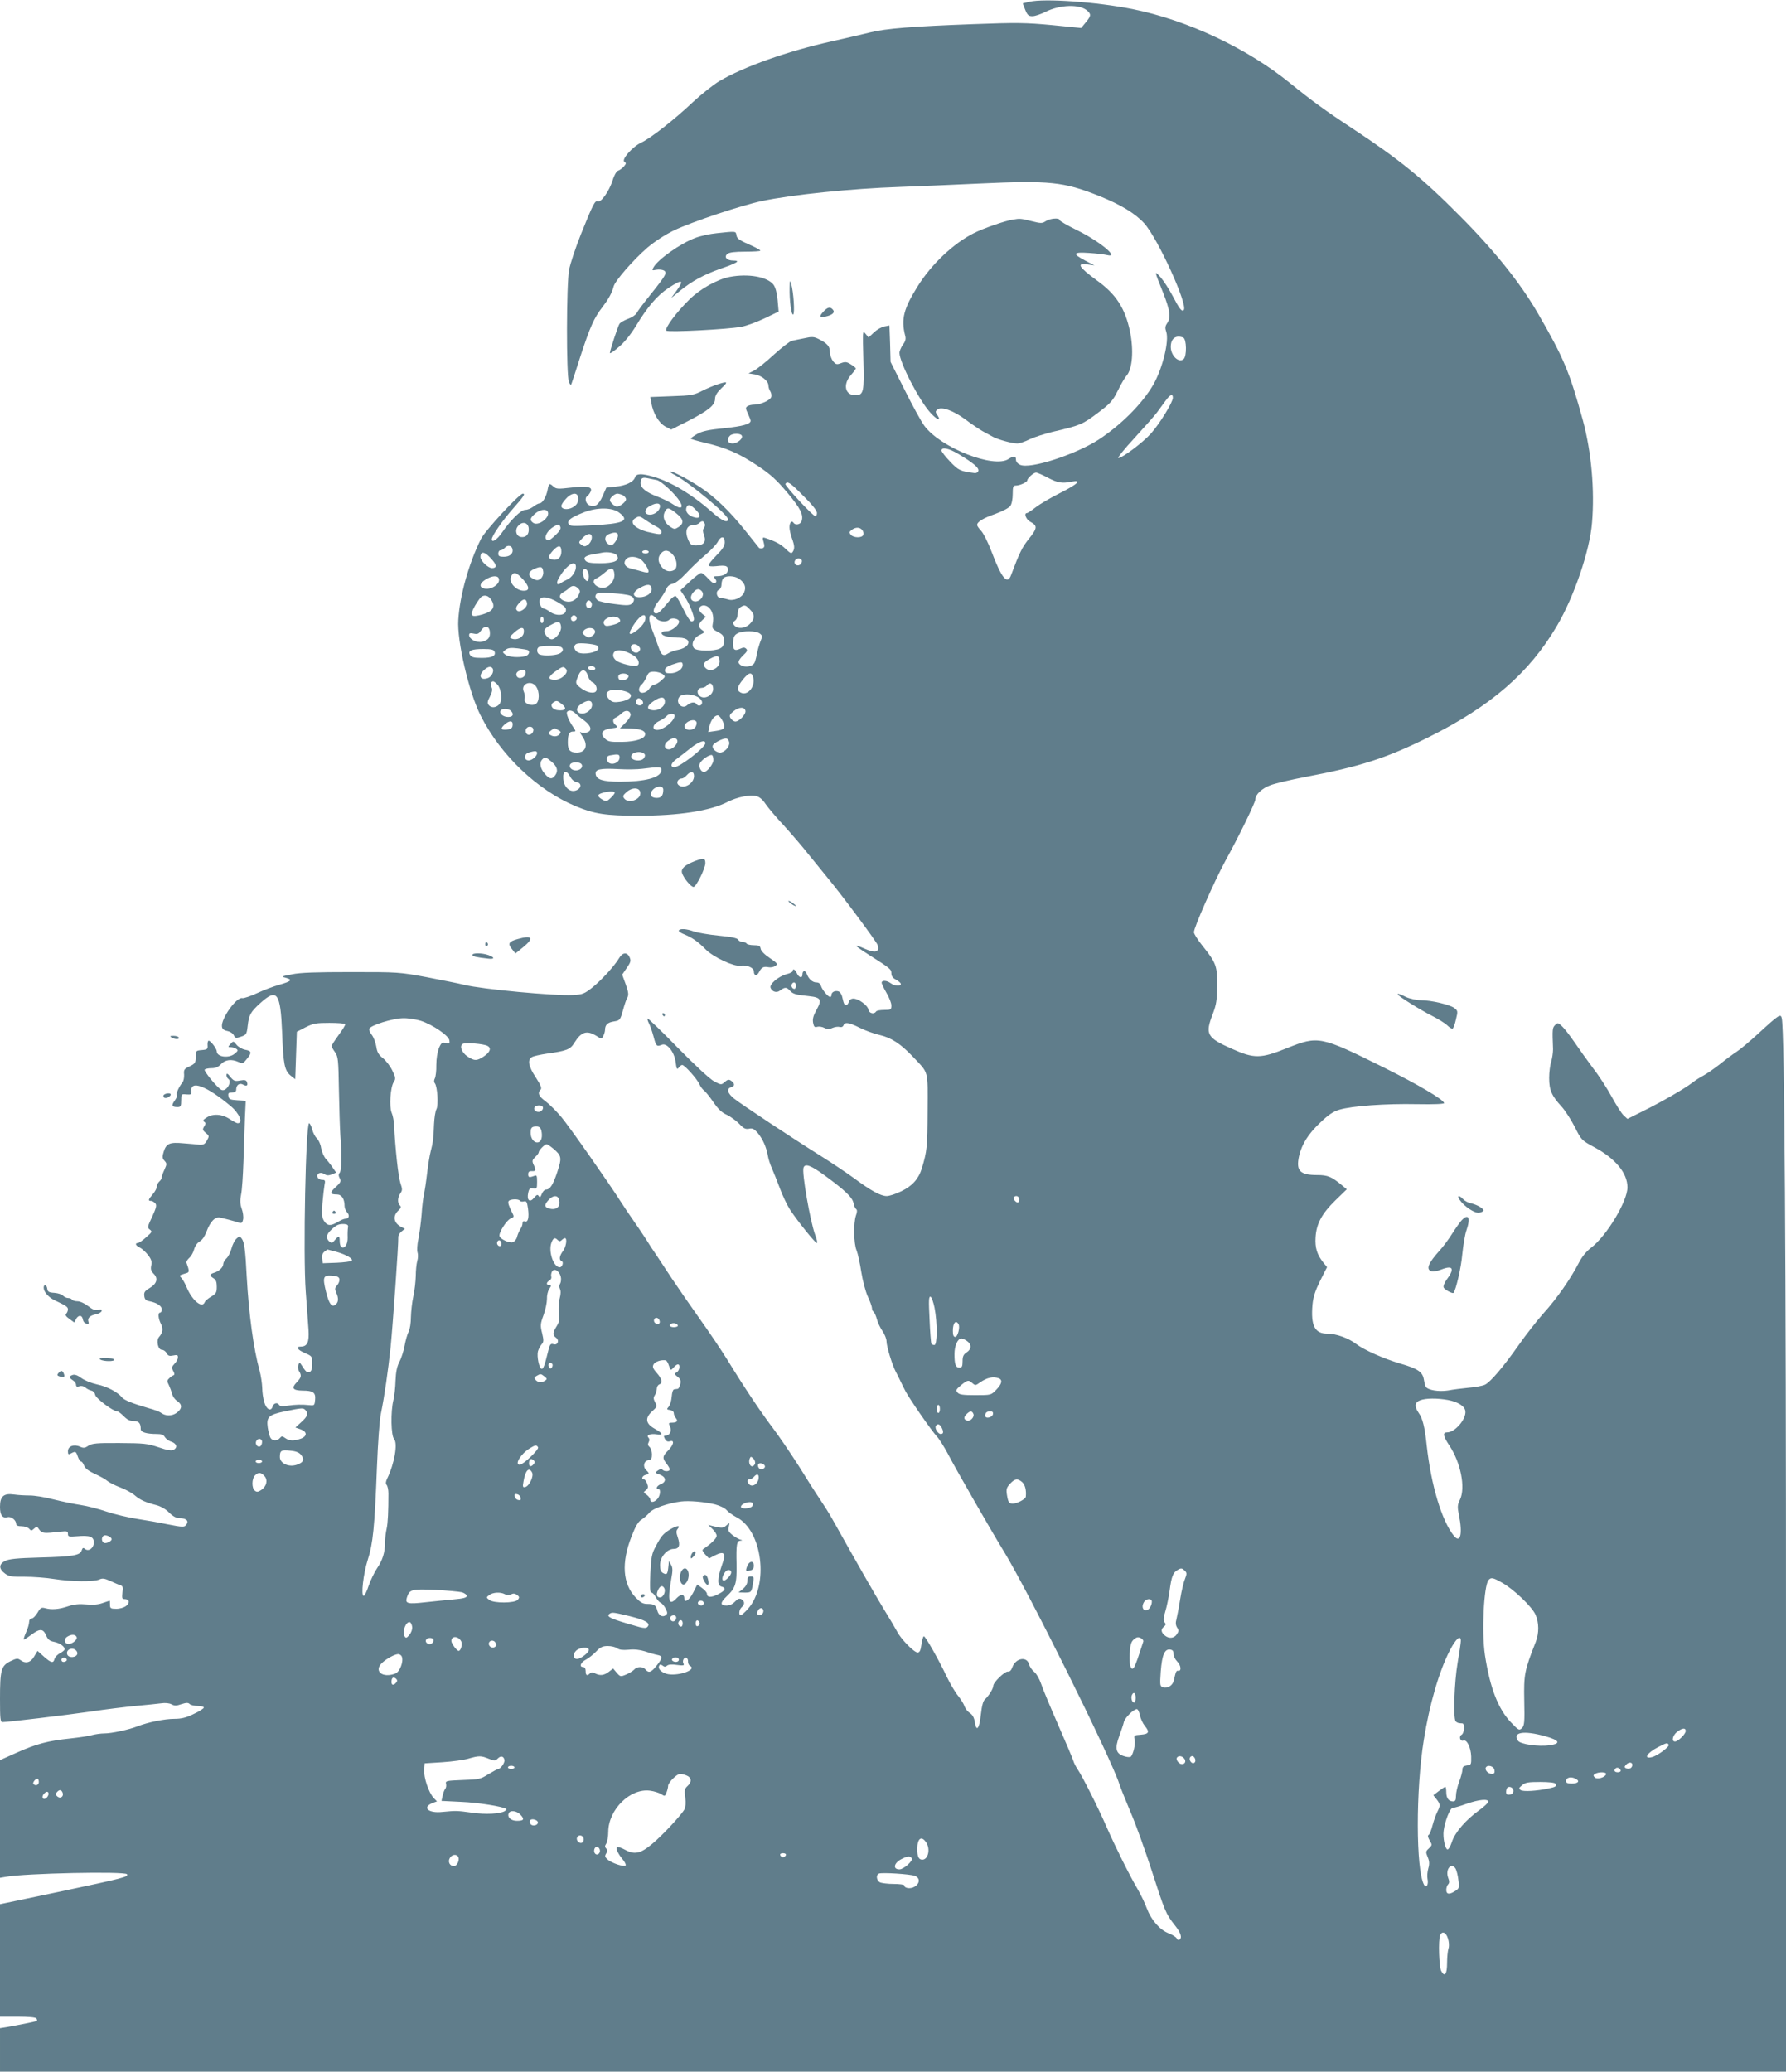 <?xml version="1.0" standalone="no"?>
<!DOCTYPE svg PUBLIC "-//W3C//DTD SVG 20010904//EN"
 "http://www.w3.org/TR/2001/REC-SVG-20010904/DTD/svg10.dtd">
<svg version="1.0" xmlns="http://www.w3.org/2000/svg"
 width="1104pt" height="1280pt" viewBox="0 0 1104 1280"
 preserveAspectRatio="xMidYMid meet">
<g transform="translate(0,1280) scale(0.1,-0.1)"
fill="#607d8b" stroke="none">
<path d="M6363 12789 l-41 -10 15 -39 c14 -34 21 -40 45 -40 16 0 51 12 79 26
92 46 214 50 261 7 24 -22 22 -32 -11 -72 l-28 -34 -181 18 c-160 15 -217 16
-484 6 -379 -14 -542 -27 -638 -51 -41 -10 -148 -35 -237 -55 -272 -60 -545
-157 -696 -246 -37 -22 -110 -80 -163 -129 -115 -109 -263 -225 -322 -252 -54
-26 -123 -105 -102 -118 12 -7 11 -12 -4 -29 -10 -11 -26 -23 -36 -26 -9 -3
-24 -28 -33 -59 -21 -66 -71 -138 -91 -130 -18 7 -29 -14 -105 -203 -33 -83
-66 -182 -73 -219 -17 -90 -18 -657 -1 -694 8 -19 12 -21 16 -10 3 8 29 87 57
175 58 176 81 229 134 298 39 51 60 90 69 127 9 35 121 164 209 240 45 38 108
79 163 106 111 53 416 155 545 182 184 39 552 77 850 87 96 3 320 13 496 21
432 20 519 11 739 -77 134 -54 223 -108 279 -170 84 -94 272 -507 243 -535
-11 -12 -27 8 -67 85 -23 44 -57 96 -76 118 -40 43 -40 44 15 -94 44 -111 50
-156 25 -191 -12 -18 -13 -29 -5 -52 19 -56 -22 -224 -79 -325 -67 -117 -199
-250 -340 -342 -145 -93 -423 -183 -484 -155 -16 7 -26 20 -26 32 0 24 -13 25
-46 4 -91 -60 -420 70 -520 205 -19 25 -73 124 -121 220 l-88 175 -3 112 -4
113 -31 -6 c-18 -3 -47 -20 -65 -37 l-33 -31 -19 23 c-18 22 -18 19 -13 -160
6 -201 1 -220 -50 -220 -64 0 -78 67 -27 125 17 19 30 37 30 41 0 3 -14 15
-31 25 -25 16 -35 17 -61 7 -26 -10 -32 -8 -49 13 -10 13 -19 38 -19 56 0 35
-16 53 -69 80 -30 15 -42 16 -90 5 -31 -6 -65 -13 -77 -16 -11 -2 -60 -40
-109 -84 -48 -45 -104 -89 -123 -99 l-35 -18 38 -6 c43 -7 85 -41 85 -69 0
-10 5 -27 12 -37 6 -10 8 -26 5 -35 -8 -20 -66 -46 -104 -46 -15 0 -35 -4 -43
-10 -12 -8 -12 -14 3 -45 9 -20 17 -40 17 -45 0 -20 -49 -34 -167 -46 -92 -9
-133 -18 -163 -35 -22 -13 -40 -25 -40 -29 0 -3 42 -15 93 -27 132 -32 208
-66 322 -142 80 -53 116 -87 182 -165 81 -97 101 -136 88 -176 -7 -21 -39 -27
-50 -10 -11 17 -25 1 -25 -28 0 -15 7 -45 15 -67 17 -47 18 -65 5 -85 -8 -12
-15 -9 -44 19 -31 30 -64 47 -128 68 -15 4 -16 1 -8 -26 7 -25 6 -33 -6 -38
-9 -3 -19 -2 -23 3 -4 5 -42 52 -83 104 -96 121 -194 215 -283 272 -83 54
-175 101 -182 94 -3 -2 10 -12 29 -21 87 -45 328 -245 328 -273 0 -27 -40 -9
-103 48 -118 104 -245 181 -356 214 -75 22 -108 21 -116 -4 -9 -28 -57 -51
-122 -57 l-55 -6 -23 -52 c-25 -57 -51 -73 -85 -55 -21 11 -27 44 -10 55 5 3
15 15 20 26 17 31 -21 39 -123 26 -76 -9 -89 -8 -105 6 -26 24 -29 22 -37 -19
-8 -43 -32 -84 -50 -84 -7 0 -24 -9 -38 -20 -14 -11 -36 -20 -50 -20 -27 0
-90 -62 -145 -142 -29 -42 -62 -64 -62 -40 0 21 66 116 129 187 68 77 80 95
63 95 -22 0 -234 -229 -259 -280 -75 -150 -131 -350 -140 -500 -9 -129 66
-449 137 -589 123 -246 351 -463 588 -562 116 -48 186 -59 387 -59 254 0 444
30 552 85 58 30 140 47 179 36 18 -4 40 -23 56 -48 15 -22 66 -83 114 -134 47
-52 116 -132 152 -178 37 -46 90 -111 118 -145 85 -102 302 -393 309 -415 14
-45 -15 -52 -84 -21 -24 11 -46 19 -48 16 -2 -2 36 -29 84 -59 129 -82 133
-86 133 -112 0 -16 9 -28 27 -37 14 -7 28 -19 31 -25 5 -18 -38 -16 -62 2 -24
18 -56 20 -56 3 0 -7 14 -35 30 -63 16 -27 30 -62 30 -77 0 -26 -3 -28 -44
-28 -25 0 -48 -4 -51 -10 -12 -19 -43 -11 -47 12 -4 26 -61 68 -93 68 -14 0
-25 -8 -28 -20 -3 -11 -10 -20 -16 -20 -12 0 -15 7 -25 51 -3 15 -13 29 -21
33 -21 8 -45 -3 -45 -20 0 -8 -4 -14 -8 -14 -13 0 -49 43 -57 68 -4 14 -14 22
-29 22 -24 0 -48 22 -59 53 -9 24 -27 21 -27 -4 0 -26 -22 -20 -35 9 -10 22
-25 30 -25 12 0 -5 -17 -14 -38 -19 -51 -14 -107 -62 -99 -84 9 -24 36 -33 56
-19 32 24 42 24 62 3 21 -23 35 -27 122 -36 72 -8 79 -22 44 -85 -20 -36 -25
-56 -21 -79 5 -26 10 -30 26 -25 11 3 31 0 44 -7 19 -10 29 -10 50 0 14 6 34
9 44 6 11 -3 20 0 24 10 8 22 34 18 100 -15 33 -17 89 -37 124 -45 72 -17 129
-54 203 -132 102 -108 94 -78 93 -338 -1 -221 -3 -245 -36 -355 -20 -64 -59
-108 -126 -140 -34 -17 -75 -30 -91 -30 -37 0 -99 34 -200 109 -45 33 -142 98
-214 143 -174 109 -482 313 -529 350 -42 33 -49 63 -17 71 23 6 22 25 -4 41
-12 8 -21 5 -37 -9 -21 -19 -22 -19 -66 4 -26 14 -117 98 -225 208 -99 102
-183 182 -186 180 -2 -3 1 -16 8 -29 7 -12 20 -50 29 -83 16 -60 19 -63 52
-50 31 12 76 -44 84 -105 6 -45 9 -51 19 -37 7 10 17 17 22 17 15 0 91 -85
106 -118 6 -15 20 -33 29 -40 10 -7 36 -40 58 -72 29 -42 52 -65 83 -78 23
-11 57 -36 76 -55 27 -29 39 -35 61 -31 21 5 32 -1 54 -26 31 -38 52 -85 62
-138 3 -20 14 -55 24 -77 10 -22 32 -78 50 -125 17 -47 46 -107 64 -135 47
-71 155 -205 165 -205 5 0 1 22 -10 50 -30 80 -84 387 -72 416 10 27 45 14
130 -48 127 -93 171 -135 179 -171 3 -18 11 -35 17 -38 6 -5 6 -18 -2 -39 -16
-47 -14 -174 4 -216 8 -20 21 -80 29 -133 9 -55 26 -120 40 -151 14 -30 26
-63 26 -72 0 -9 4 -20 10 -23 5 -3 14 -23 20 -44 5 -21 21 -55 35 -75 14 -20
25 -49 25 -63 0 -32 35 -146 57 -188 9 -16 22 -43 30 -60 8 -16 21 -44 31 -62
26 -49 161 -244 193 -278 15 -16 45 -64 67 -105 50 -97 277 -491 341 -595 147
-236 668 -1284 721 -1450 7 -22 39 -101 70 -175 32 -74 90 -236 130 -360 81
-251 87 -265 141 -334 39 -48 48 -79 29 -91 -6 -3 -13 0 -16 8 -3 8 -25 22
-50 32 -55 21 -107 81 -135 154 -11 31 -37 85 -58 121 -50 85 -137 260 -192
385 -48 111 -151 316 -179 355 -9 14 -21 36 -25 50 -4 14 -47 115 -95 225 -48
110 -96 224 -105 253 -10 29 -28 61 -42 72 -13 10 -28 32 -32 47 -13 51 -83
39 -103 -18 -7 -19 -16 -29 -27 -27 -19 3 -91 -66 -91 -88 0 -17 -28 -63 -52
-84 -11 -10 -19 -40 -25 -94 -9 -87 -27 -110 -37 -47 -4 27 -14 46 -30 56 -14
9 -29 28 -34 43 -5 15 -24 45 -41 66 -18 22 -48 74 -68 115 -47 100 -132 251
-142 251 -5 0 -11 -23 -15 -50 -5 -38 -11 -50 -24 -50 -22 0 -104 84 -127 130
-10 19 -46 80 -80 135 -51 83 -158 270 -321 561 -16 29 -50 83 -75 120 -26 38
-85 131 -132 207 -48 75 -119 180 -159 233 -75 99 -170 240 -283 424 -36 58
-110 168 -165 245 -55 77 -135 193 -178 257 -42 64 -87 132 -99 150 -13 18
-40 59 -60 92 -21 32 -57 86 -81 120 -23 33 -55 80 -70 104 -81 127 -322 470
-371 529 -31 37 -75 81 -98 98 -43 31 -52 52 -31 73 8 8 1 27 -30 75 -46 69
-53 110 -23 126 10 6 52 15 92 21 123 17 145 26 170 68 42 67 76 78 135 42 33
-21 33 -21 43 -1 6 11 11 28 11 38 0 31 16 46 55 52 36 6 39 8 55 66 9 33 21
70 28 81 9 18 7 33 -10 82 l-22 60 28 41 c25 36 27 45 18 66 -15 34 -44 31
-65 -5 -29 -49 -109 -136 -166 -182 -50 -39 -60 -43 -121 -46 -109 -6 -561 36
-670 63 -30 8 -134 28 -230 47 -173 32 -179 32 -470 32 -212 0 -315 -3 -365
-14 -68 -13 -69 -14 -36 -22 42 -12 32 -21 -44 -43 -33 -9 -94 -32 -135 -51
-41 -19 -83 -33 -92 -31 -35 10 -133 -128 -126 -176 2 -15 12 -23 33 -27 16
-3 34 -14 40 -26 9 -19 13 -20 45 -9 33 11 35 15 41 66 8 69 17 86 80 143 102
92 123 62 133 -184 7 -196 15 -235 53 -266 l28 -22 5 146 5 147 54 28 c48 24
66 27 147 27 51 0 95 -3 98 -8 2 -4 -16 -34 -40 -66 -24 -33 -44 -64 -44 -69
0 -5 9 -22 21 -38 19 -28 21 -45 24 -232 2 -111 6 -238 9 -282 3 -44 6 -87 6
-95 0 -8 0 -39 0 -69 0 -29 -4 -59 -10 -67 -8 -9 -8 -19 0 -34 10 -18 7 -25
-24 -54 -39 -35 -38 -46 6 -46 30 0 48 -27 48 -72 0 -12 7 -29 16 -39 17 -19
11 -39 -11 -39 -8 0 -29 -9 -47 -20 -44 -26 -64 -25 -84 5 -14 21 -16 41 -11
109 4 46 10 97 13 114 6 28 4 32 -15 32 -12 0 -24 7 -28 16 -9 23 18 36 42 20
15 -10 26 -10 47 -2 l26 11 -21 30 c-11 17 -30 41 -43 55 -12 14 -25 44 -29
67 -3 22 -15 49 -26 59 -10 9 -24 34 -29 56 -6 21 -15 38 -19 38 -21 0 -38
-811 -21 -1040 7 -91 14 -197 17 -236 5 -76 -7 -104 -48 -104 -33 0 -21 -20
26 -40 44 -19 45 -20 45 -65 0 -33 -5 -47 -16 -52 -16 -6 -23 0 -51 44 -11 17
-11 17 -19 -1 -4 -10 -2 -27 4 -37 18 -28 15 -40 -15 -71 -33 -35 -23 -49 38
-50 65 0 81 -12 77 -56 -3 -35 -5 -37 -33 -34 -51 5 -88 4 -136 -3 -31 -5 -49
-4 -53 4 -11 18 -34 13 -41 -10 -10 -32 -38 -18 -51 26 -7 22 -13 63 -13 90
-1 28 -8 75 -16 105 -38 137 -67 351 -80 585 -8 162 -15 211 -30 231 -13 18
-14 18 -33 1 -11 -10 -25 -37 -31 -61 -6 -23 -20 -51 -31 -61 -11 -10 -20 -26
-20 -35 0 -20 -26 -45 -57 -54 -28 -9 -29 -18 -3 -34 15 -9 20 -23 20 -52 0
-36 -4 -43 -34 -61 -19 -11 -37 -26 -40 -34 -16 -42 -78 9 -113 93 -8 20 -22
45 -30 54 -17 19 -19 17 33 33 15 5 14 16 -3 62 -3 6 5 20 16 30 12 10 26 34
31 54 6 21 20 41 35 49 15 8 31 32 41 59 24 64 53 94 84 88 29 -6 86 -21 116
-31 18 -5 22 -2 27 20 3 15 -1 45 -9 66 -10 29 -11 51 -4 86 6 26 12 119 15
207 3 88 7 208 9 267 l5 107 -52 3 c-45 3 -52 6 -55 26 -3 18 1 22 22 22 18 0
26 5 26 18 0 28 20 43 42 31 23 -13 33 -6 24 16 -4 12 -14 14 -42 9 -32 -6
-39 -3 -60 22 -17 22 -23 25 -24 12 0 -9 5 -20 10 -23 29 -18 -14 -86 -43 -68
-26 15 -107 114 -102 124 4 5 22 9 42 9 25 0 42 7 59 25 26 28 66 33 109 13
24 -11 29 -9 50 18 33 40 31 51 -10 58 -19 4 -43 18 -53 31 -19 24 -20 24 -37
5 -17 -19 -17 -20 1 -20 10 0 26 -5 34 -10 13 -9 12 -13 -9 -30 -36 -31 -111
-21 -111 14 0 16 -38 66 -50 66 -5 0 -8 -12 -7 -27 2 -25 -1 -28 -35 -31 -37
-3 -38 -4 -38 -43 0 -35 -4 -41 -37 -57 -34 -16 -38 -21 -35 -51 1 -19 -3 -41
-11 -50 -21 -26 -41 -70 -34 -77 4 -4 -2 -19 -13 -34 -22 -30 -18 -40 17 -40
20 0 23 5 23 41 0 40 1 40 33 37 28 -2 32 0 30 19 -8 72 94 34 243 -91 54 -45
79 -106 43 -106 -5 0 -27 11 -48 25 -47 32 -105 36 -144 10 -21 -13 -25 -20
-15 -26 11 -7 11 -12 0 -29 -11 -18 -10 -23 10 -40 22 -18 22 -20 7 -47 -12
-22 -21 -27 -45 -26 -16 2 -61 6 -100 9 -85 8 -106 -1 -122 -52 -10 -32 -9
-41 5 -56 15 -17 15 -21 0 -54 -9 -19 -17 -41 -17 -48 0 -8 -7 -19 -15 -26 -8
-7 -15 -21 -15 -30 0 -10 -11 -32 -25 -48 -29 -34 -31 -42 -11 -42 7 0 19 -7
26 -15 10 -12 6 -27 -19 -82 -30 -63 -31 -68 -15 -80 16 -12 14 -16 -22 -47
-21 -20 -45 -35 -51 -36 -21 0 -15 -16 11 -28 13 -6 36 -27 51 -46 21 -27 25
-42 20 -65 -5 -23 -1 -35 15 -51 29 -29 20 -62 -26 -89 -29 -17 -35 -26 -32
-48 2 -21 10 -29 33 -33 47 -10 75 -29 75 -50 0 -11 -4 -20 -10 -20 -15 0 -12
-37 5 -70 15 -30 12 -53 -12 -81 -19 -22 -6 -79 18 -79 10 0 23 -9 29 -21 9
-16 17 -19 41 -14 23 5 29 3 29 -11 0 -10 -9 -28 -21 -40 -18 -19 -19 -25 -8
-45 9 -17 9 -24 0 -27 -6 -2 -18 -10 -26 -19 -13 -12 -13 -18 -1 -41 7 -15 16
-39 20 -54 3 -15 17 -35 31 -44 33 -22 32 -48 -4 -74 -30 -21 -70 -20 -99 3
-7 5 -40 18 -75 27 -97 28 -151 50 -163 66 -25 32 -93 68 -153 80 -36 8 -78
25 -97 39 -23 17 -41 24 -54 20 -25 -8 -25 -17 0 -33 11 -7 20 -19 20 -28 0
-11 6 -14 21 -9 12 4 27 1 37 -8 9 -8 26 -17 37 -19 11 -2 21 -13 23 -25 3
-22 111 -103 136 -103 7 0 25 -14 41 -30 20 -21 38 -30 61 -30 32 0 44 -13 44
-50 0 -19 35 -30 101 -30 27 0 41 -5 48 -19 6 -10 24 -24 41 -29 33 -12 39
-36 13 -50 -13 -7 -41 -2 -93 16 -68 23 -91 25 -240 26 -142 1 -170 -2 -193
-16 -21 -15 -31 -16 -51 -7 -38 18 -76 4 -76 -27 0 -21 3 -23 19 -14 28 15 31
13 42 -20 6 -17 15 -30 20 -30 5 0 14 -11 19 -26 7 -17 28 -33 67 -51 32 -14
67 -34 78 -44 11 -9 46 -27 78 -39 32 -12 73 -34 90 -49 34 -29 65 -43 135
-61 26 -7 58 -25 78 -46 22 -22 44 -34 62 -34 41 0 60 -15 46 -37 -13 -21 -21
-20 -124 0 -41 9 -122 23 -180 32 -57 9 -143 29 -190 45 -47 16 -119 35 -160
41 -41 6 -118 22 -170 35 -52 14 -117 24 -145 24 -27 0 -71 2 -98 6 -64 9 -87
-11 -87 -76 0 -52 15 -72 47 -64 22 6 53 -18 53 -42 0 -9 11 -14 34 -14 18 0
39 -7 46 -15 12 -14 15 -14 30 0 17 15 19 15 33 -6 17 -23 29 -24 125 -13 47
5 52 4 52 -13 0 -18 6 -19 55 -15 81 7 105 -2 105 -38 0 -35 -32 -59 -55 -40
-10 9 -15 7 -20 -9 -9 -31 -56 -39 -257 -44 -145 -4 -193 -9 -218 -22 -38 -20
-38 -49 2 -78 23 -17 42 -20 120 -19 51 0 134 -6 183 -14 108 -17 245 -18 279
-3 19 9 32 7 68 -9 23 -11 51 -23 62 -26 15 -5 18 -13 13 -46 -4 -34 -2 -40
13 -40 30 0 35 -22 10 -42 -13 -10 -38 -18 -61 -18 -35 0 -39 3 -39 25 0 14
-1 25 -2 25 -2 0 -21 -7 -43 -14 -26 -10 -61 -13 -101 -9 -43 4 -76 1 -112
-11 -58 -20 -105 -23 -143 -12 -23 6 -29 3 -47 -28 -12 -20 -28 -36 -37 -36
-9 0 -15 -9 -15 -22 0 -13 -9 -42 -20 -66 -10 -23 -16 -42 -12 -42 4 0 25 14
46 30 52 39 73 38 91 -4 11 -26 22 -35 49 -40 35 -7 66 -29 66 -46 0 -5 -13
-16 -29 -24 -16 -9 -31 -24 -34 -36 -7 -28 -21 -25 -66 15 l-39 35 -21 -35
c-22 -38 -53 -46 -86 -21 -16 11 -24 10 -61 -8 -57 -28 -64 -54 -64 -233 0
-121 2 -143 15 -143 34 0 391 43 545 65 91 14 217 29 280 35 63 6 134 13 156
16 25 4 51 1 64 -6 18 -10 31 -10 62 1 29 9 41 10 50 1 7 -7 29 -12 50 -12 21
0 38 -5 38 -10 0 -6 -28 -24 -63 -40 -46 -23 -76 -30 -120 -30 -59 0 -163 -21
-227 -46 -53 -21 -160 -44 -205 -44 -22 0 -56 -5 -75 -10 -19 -6 -80 -15 -135
-21 -137 -14 -212 -34 -332 -88 l-103 -46 0 -364 0 -363 36 6 c115 22 737 35
749 16 10 -16 -21 -24 -413 -107 l-372 -78 0 -347 0 -348 109 0 c67 0 112 -4
116 -11 4 -6 5 -12 3 -15 -4 -4 -115 -26 -190 -39 l-38 -6 0 -134 0 -135 5520
0 5520 0 0 2668 c0 2339 -9 3763 -26 3840 -6 31 -18 23 -139 -88 -55 -51 -118
-104 -140 -118 -22 -14 -69 -49 -105 -78 -36 -28 -81 -59 -100 -69 -19 -10
-51 -30 -70 -45 -45 -35 -188 -118 -308 -177 l-92 -46 -24 22 c-13 12 -45 63
-72 112 -27 50 -78 130 -115 177 -36 48 -88 121 -116 162 -28 41 -63 86 -77
99 -25 23 -27 24 -43 8 -17 -17 -18 -23 -13 -150 0 -21 -5 -55 -11 -75 -7 -21
-13 -66 -13 -102 0 -75 16 -111 76 -176 22 -24 59 -81 82 -126 41 -82 42 -83
121 -126 131 -70 205 -160 205 -248 0 -86 -129 -301 -226 -374 -30 -23 -56
-56 -76 -95 -50 -97 -136 -220 -216 -308 -40 -45 -110 -134 -154 -197 -94
-134 -173 -227 -208 -245 -14 -7 -59 -16 -100 -19 -41 -4 -99 -11 -129 -17
-58 -9 -124 2 -138 23 -4 7 -9 28 -12 47 -8 45 -38 65 -145 96 -102 30 -224
84 -274 122 -47 36 -123 63 -177 63 -78 0 -103 49 -92 179 5 50 17 86 48 149
l42 83 -22 27 c-40 50 -53 92 -49 157 5 84 39 147 122 228 l71 69 -30 25 c-64
53 -88 63 -152 63 -108 0 -133 26 -113 117 17 74 58 139 132 208 50 48 80 68
118 79 78 23 285 38 478 34 110 -2 171 1 169 7 -8 24 -161 114 -372 219 -393
195 -405 198 -600 120 -162 -65 -202 -66 -340 -4 -156 69 -167 90 -118 216 22
58 26 85 27 174 1 121 -6 141 -93 249 -28 35 -51 72 -51 81 0 30 127 317 194
440 86 156 186 362 186 381 0 30 40 68 94 88 30 11 127 34 217 51 339 64 502
117 759 245 386 192 623 397 794 688 106 180 203 464 217 637 17 203 -4 438
-56 631 -83 302 -119 388 -279 664 -109 188 -270 389 -486 605 -226 228 -369
344 -655 533 -171 112 -262 179 -390 283 -267 217 -636 390 -975 458 -221 44
-544 67 -637 45z m951 -2075 c21 -8 23 -116 2 -133 -30 -25 -77 20 -79 73 -1
54 30 78 77 60z m-64 -372 c0 -27 -82 -161 -136 -221 -50 -56 -177 -151 -201
-151 -8 0 37 56 100 124 63 69 126 140 139 158 13 18 37 50 52 71 29 40 46 47
46 19z m-2665 -233 c11 -17 -26 -49 -57 -49 -30 0 -39 25 -16 48 15 15 64 16
73 1z m1341 -115 c90 -54 125 -84 122 -102 -2 -10 -12 -16 -23 -15 -88 11
-100 16 -152 71 -29 30 -53 61 -53 68 0 24 44 15 106 -22z m550 -145 c63 -33
89 -37 148 -25 67 13 38 -15 -71 -70 -56 -28 -123 -67 -149 -87 -26 -20 -51
-37 -56 -37 -21 0 -5 -41 21 -54 45 -24 44 -39 -8 -104 -43 -53 -60 -89 -111
-225 -23 -63 -58 -21 -121 145 -21 56 -50 113 -64 128 -14 14 -25 31 -25 36 0
20 36 42 113 69 44 16 84 37 92 49 9 11 15 43 15 73 0 46 3 53 20 53 24 0 70
21 70 32 0 13 39 48 54 48 8 0 40 -14 72 -31z m-2416 -15 c28 -6 116 -88 143
-133 24 -41 5 -49 -41 -18 -20 14 -63 35 -94 47 -71 26 -108 55 -108 84 0 32
10 39 45 31 16 -3 41 -9 55 -11z m906 -98 c53 -52 84 -91 84 -105 0 -11 -4
-21 -9 -21 -15 0 -192 190 -186 200 12 20 29 9 111 -74z m-1394 -3 c7 -32 -4
-53 -34 -69 -31 -16 -68 -11 -68 10 0 8 12 27 28 44 30 35 68 42 74 15z m279
7 c10 -6 19 -17 19 -25 0 -15 -37 -45 -57 -45 -13 0 -43 27 -43 40 0 14 30 40
46 40 9 0 24 -5 35 -10z m229 -67 c0 -26 -31 -53 -62 -53 -38 0 -38 34 0 54
36 20 62 20 62 -1z m222 -24 c37 -36 27 -59 -18 -43 -32 11 -49 35 -41 58 9
24 25 20 59 -15z m-475 -16 c69 -51 29 -69 -174 -79 -119 -6 -133 -5 -139 10
-8 22 14 38 96 71 81 31 174 31 217 -2z m354 -5 c45 -36 49 -61 14 -84 -23
-15 -27 -15 -50 0 -37 24 -51 60 -37 91 15 32 25 32 73 -7z m-796 12 c21 -34
-59 -96 -91 -69 -20 16 -18 27 12 54 28 26 68 33 79 15z m609 -55 c20 -14 50
-32 66 -40 33 -17 40 -45 13 -45 -10 0 -42 7 -72 14 -80 22 -114 61 -73 85 24
14 25 14 66 -14z m362 -20 c4 -8 1 -21 -5 -28 -8 -10 -7 -22 1 -44 15 -41 -2
-63 -49 -63 -30 0 -36 5 -50 37 -21 51 -8 88 30 88 15 1 32 6 39 13 16 16 27
15 34 -3z m-1088 -28 c4 -37 -15 -59 -47 -55 -32 4 -41 47 -15 72 25 26 58 17
62 -17z m196 7 c4 -11 -6 -28 -30 -50 -38 -36 -49 -40 -60 -23 -9 16 13 52 44
72 34 21 38 21 46 1z m1866 -19 c7 -8 10 -22 6 -30 -7 -20 -60 -19 -77 1 -11
14 -10 18 6 30 24 18 49 18 65 -1z m-1510 -34 c0 -10 -9 -29 -19 -42 -16 -20
-23 -22 -38 -13 -28 17 -29 52 -1 63 38 16 58 13 58 -8z m-162 -17 c-2 -15
-12 -33 -24 -40 -17 -12 -23 -12 -40 0 -19 14 -18 15 5 40 33 35 63 35 59 0z
m822 -24 c0 -22 -12 -42 -50 -80 -27 -28 -50 -55 -50 -62 0 -7 16 -9 48 -6 57
7 72 2 72 -22 0 -23 -28 -40 -66 -40 -23 0 -25 -2 -14 -15 9 -11 10 -19 3 -26
-8 -8 -21 0 -44 25 -18 20 -38 36 -45 36 -7 0 -39 -24 -71 -54 l-57 -53 26
-39 c27 -39 58 -114 58 -140 0 -8 -7 -14 -15 -14 -8 0 -30 32 -50 75 -20 41
-41 78 -47 81 -6 4 -22 -6 -35 -22 -63 -75 -72 -84 -87 -84 -25 0 -19 34 15
76 17 22 38 53 45 70 9 22 22 33 42 37 18 4 50 29 86 68 32 34 84 84 117 111
33 28 66 63 75 79 20 39 44 38 44 -1z m-1312 -43 c6 -28 -17 -47 -54 -47 -27
0 -34 4 -34 20 0 11 6 20 14 20 7 0 19 7 26 15 17 20 44 15 48 -8z m302 -16
c0 -34 -21 -54 -51 -49 -33 5 -33 21 0 57 34 36 51 34 51 -8z m540 -1 c0 -5
-9 -10 -20 -10 -11 0 -20 5 -20 10 0 6 9 10 20 10 11 0 20 -4 20 -10z m153
-22 c23 -30 26 -76 6 -89 -26 -16 -57 -9 -78 17 -25 32 -27 61 -4 86 22 25 51
19 76 -14z m-1119 -29 c28 -32 27 -49 -3 -49 -24 0 -71 45 -71 68 0 42 30 34
74 -19z m770 28 c19 -31 -17 -47 -105 -47 -57 0 -80 4 -90 16 -16 19 -1 31 51
40 19 3 42 7 50 9 36 8 84 -1 94 -18z m139 -18 c24 -11 65 -75 54 -85 -3 -3
-20 -1 -39 5 -18 5 -49 14 -68 18 -37 9 -50 34 -30 58 15 18 50 19 83 4z
m1003 -10 c3 -6 0 -17 -7 -25 -18 -17 -44 -2 -36 20 7 18 33 21 43 5z m-1396
-42 c0 -28 -25 -65 -54 -78 -11 -5 -29 -14 -38 -21 -23 -17 -32 -5 -17 24 43
81 109 127 109 75z m-202 -29 c4 -31 -22 -59 -46 -51 -51 18 -55 48 -9 68 41
18 51 15 55 -17z m282 -29 c0 -16 -5 -29 -10 -29 -15 0 -34 46 -26 65 10 26
36 -1 36 -36z m158 14 c4 -40 -34 -85 -71 -85 -48 0 -78 45 -39 59 9 4 32 19
50 35 40 35 56 32 60 -9z m-564 -34 c40 -45 41 -69 4 -69 -50 0 -97 55 -78 90
16 30 32 25 74 -21z m-151 7 c13 -34 -50 -75 -94 -61 -29 9 -23 33 14 55 37
23 73 26 80 6z m1485 -2 c35 -24 46 -51 32 -84 -14 -34 -67 -56 -102 -43 -13
4 -32 8 -43 8 -25 0 -34 42 -11 51 9 4 16 18 16 33 0 15 5 32 12 39 17 17 69
15 96 -4z m-540 -61 c4 -27 -32 -53 -75 -53 -48 0 -45 33 5 59 45 25 66 23 70
-6z m-454 1 c14 -14 14 -18 1 -44 -18 -34 -56 -47 -91 -31 -30 13 -31 37 -2
52 13 7 29 18 36 26 18 17 37 17 56 -3z m765 -18 c22 -27 -19 -73 -53 -60 -21
8 -20 33 1 56 19 22 36 23 52 4z m-445 -26 c29 -11 33 -31 10 -51 -13 -10 -33
-11 -106 -1 -49 6 -96 16 -104 23 -17 14 -18 35 -1 43 17 8 171 -2 201 -14z
m-858 -25 c29 -44 12 -72 -52 -91 -74 -21 -84 -11 -48 53 15 26 33 51 39 55
20 15 45 8 61 -17z m412 -16 c42 -24 53 -35 50 -52 -4 -31 -58 -35 -97 -8 -16
12 -34 21 -40 21 -15 0 -32 36 -25 54 9 25 54 19 112 -15z m-190 -7 c4 -23
-40 -58 -58 -47 -16 10 -12 27 12 52 25 27 42 25 46 -5z m399 2 c8 -21 -13
-42 -28 -27 -13 13 -5 43 11 43 6 0 13 -7 17 -16z m727 -30 c21 -21 30 -57 22
-97 -5 -29 -3 -34 32 -52 32 -17 37 -25 37 -55 0 -27 -6 -37 -25 -47 -36 -18
-144 -17 -160 2 -20 24 -3 64 35 82 33 16 34 17 15 30 -26 18 -25 37 2 62 l21
20 -23 19 c-15 12 -21 25 -17 35 8 21 41 22 61 1z m251 -9 c32 -31 32 -59 0
-90 -28 -29 -76 -33 -96 -9 -11 14 -11 18 4 29 10 7 17 25 17 43 0 19 7 35 18
41 25 15 30 14 57 -14z m-1070 -56 c0 -7 -8 -15 -17 -17 -18 -3 -25 18 -11 32
10 10 28 1 28 -15z m425 3 c0 -24 -24 -56 -61 -83 -35 -25 -46 -20 -28 13 38
72 89 112 89 70z m65 -2 c20 -22 64 -27 82 -9 14 14 55 8 60 -8 7 -21 -44 -63
-77 -63 -44 0 -39 -26 8 -34 20 -3 53 -6 73 -6 20 0 42 -7 49 -15 18 -22 -11
-51 -58 -60 -20 -3 -47 -13 -60 -21 -33 -21 -43 -15 -63 42 -9 27 -27 75 -39
106 -30 77 -16 114 25 68z m-695 -10 c0 -11 -4 -20 -10 -20 -5 0 -10 9 -10 20
0 11 5 20 10 20 6 0 10 -9 10 -20z m469 6 c14 -17 -3 -29 -57 -41 -25 -5 -33
-3 -39 11 -13 35 70 61 96 30z m-361 -47 c4 -31 -32 -79 -58 -79 -11 0 -27 12
-36 26 -19 29 -12 41 41 68 37 20 49 16 53 -15z m-440 -32 c4 -35 -11 -54 -49
-62 -34 -8 -79 16 -79 41 0 12 7 14 29 9 23 -5 31 -1 45 20 22 33 50 29 54 -8z
m210 -4 c-3 -31 -42 -51 -74 -39 -17 7 -16 10 14 37 42 38 64 38 60 2z m439
11 c4 -11 -1 -22 -12 -30 -23 -17 -27 -17 -50 0 -16 12 -17 16 -6 30 17 21 60
21 68 0z m1019 -18 c17 -13 18 -17 5 -48 -7 -18 -17 -51 -21 -73 -4 -22 -11
-48 -15 -58 -14 -33 -86 -34 -99 -2 -3 9 8 27 27 45 25 23 29 32 20 41 -10 10
-18 10 -39 0 -35 -16 -46 -4 -42 45 2 29 9 42 28 51 34 17 112 16 136 -1z
m-1009 -73 c8 -3 13 -13 11 -22 -4 -22 -89 -38 -123 -23 -29 13 -34 48 -7 55
18 6 95 -1 119 -10z m263 -8 c10 -12 10 -18 0 -30 -16 -19 -50 -2 -50 25 0 24
32 27 50 5z m-486 -1 c24 -9 19 -33 -10 -44 -28 -11 -94 -13 -118 -4 -19 7
-21 40 -3 47 18 8 113 8 131 1z m-201 -21 c15 -9 6 -31 -15 -37 -41 -11 -104
-6 -124 9 -19 15 -19 15 1 30 15 12 33 14 75 9 30 -4 58 -8 63 -11z m-206 -9
c10 -26 -15 -39 -79 -39 -47 0 -63 4 -72 18 -16 26 7 37 82 37 48 0 64 -4 69
-16z m856 -22 c34 -19 47 -56 24 -65 -19 -7 -96 11 -124 29 -13 8 -23 23 -23
34 0 42 54 43 123 2z m535 -31 c7 -45 -55 -80 -86 -49 -21 21 -13 37 26 57 44
24 56 22 60 -8z m-228 -30 c0 -27 -37 -51 -77 -51 -26 0 -33 4 -33 19 0 13 13
23 43 34 58 20 67 20 67 -2z m-540 -22 c0 -12 -37 -12 -44 0 -7 11 14 20 32
13 6 -2 12 -8 12 -13z m-635 1 c11 -17 -6 -51 -28 -59 -47 -18 -63 14 -25 49
24 22 43 26 53 10z m455 -5 c17 -21 -29 -65 -69 -65 -46 0 -46 16 0 50 48 34
52 35 69 15z m-252 -27 c-4 -28 -45 -38 -55 -13 -7 19 12 35 40 35 13 0 18 -6
15 -22z m387 -16 c5 -17 17 -34 27 -37 19 -7 33 -39 23 -55 -11 -18 -56 -10
-91 16 -39 30 -39 32 -19 80 18 44 46 43 60 -4z m461 13 c19 -15 18 -16 -9
-40 -15 -14 -35 -25 -42 -25 -8 0 -22 -11 -31 -25 -20 -31 -64 -35 -64 -6 0
10 7 25 17 32 9 8 22 29 30 47 11 27 18 32 46 32 18 0 42 -7 53 -15z m-211
-14 c0 -17 -37 -32 -55 -21 -7 4 -10 15 -7 25 8 20 62 17 62 -4z m771 -7 c14
-57 -35 -116 -78 -93 -26 14 -22 35 14 80 37 46 55 49 64 13z m-1581 -44 c25
-28 32 -102 10 -123 -20 -21 -49 -22 -64 -3 -10 11 -8 23 8 53 14 28 16 44 10
56 -10 17 -5 37 10 37 4 0 16 -9 26 -20z m239 -12 c23 -33 21 -95 -3 -108 -30
-16 -75 5 -68 31 3 12 1 32 -5 45 -22 48 45 76 76 32z m1094 -7 c7 -47 -59
-81 -88 -46 -16 19 -6 45 18 45 11 0 25 7 32 15 17 21 34 14 38 -14z m-545
-22 c61 -17 44 -53 -31 -65 -33 -5 -47 -3 -62 11 -53 48 2 80 93 54z m447 -34
c18 -9 30 -24 30 -35 0 -21 -24 -27 -35 -10 -9 15 -36 12 -57 -7 -33 -30 -76
18 -48 52 16 19 73 19 110 0z m-336 -31 c7 -18 -21 -31 -36 -16 -15 15 -2 43
16 36 8 -3 17 -12 20 -20z m136 1 c0 -31 -39 -58 -77 -53 -38 4 -36 27 6 55
46 31 71 30 71 -2z m-636 -16 c33 -26 22 -42 -25 -37 -36 3 -53 33 -27 49 19
12 22 11 52 -12z m186 -3 c0 -42 -64 -73 -89 -43 -12 16 1 37 34 55 34 19 55
14 55 -12z m948 -38 c4 -22 -43 -70 -65 -66 -9 2 -21 11 -27 21 -9 15 -6 23
19 43 33 27 68 28 73 2z m-1450 0 c21 -21 13 -38 -17 -38 -31 0 -57 22 -46 40
8 14 48 13 63 -2z m399 -16 c10 -10 35 -30 56 -45 43 -33 49 -64 13 -73 -14
-3 -31 -2 -37 2 -7 4 -3 -6 9 -23 40 -56 25 -103 -33 -103 -41 0 -55 16 -55
61 0 51 8 69 32 69 19 0 19 1 1 28 -27 39 -44 82 -38 93 10 14 33 11 52 -9z
m341 -5 c2 -10 -11 -32 -31 -52 l-35 -35 52 -1 c67 -1 100 -11 104 -31 6 -30
-54 -51 -145 -52 -73 -1 -85 2 -105 22 -31 31 -15 55 42 62 38 4 41 7 27 19
-22 17 -22 40 0 48 9 4 25 15 35 25 23 23 51 20 56 -5z m272 -9 c-1 -33 -69
-88 -107 -88 -37 0 -29 36 12 55 19 9 39 23 46 31 14 17 49 18 49 2z m297 -33
c21 -43 12 -54 -47 -62 l-42 -6 7 34 c8 38 31 69 52 69 7 0 21 -16 30 -35z
m-1299 -31 c-2 -13 -13 -20 -36 -22 -39 -4 -41 9 -5 38 29 22 47 15 41 -16z
m1137 26 c3 -5 1 -19 -5 -30 -13 -24 -58 -27 -67 -4 -11 29 56 61 72 34z
m-1011 -39 c10 -16 -5 -41 -25 -41 -19 0 -27 29 -12 43 9 10 31 9 37 -2z m157
-12 c16 -8 18 -13 8 -25 -13 -16 -38 -18 -59 -4 -13 9 -12 12 4 25 24 18 22
18 47 4z m734 -59 c12 -19 -24 -60 -50 -60 -32 0 -34 33 -3 54 26 19 44 20 53
6z m323 -17 c4 -26 -30 -63 -57 -63 -25 0 -52 26 -45 44 6 16 64 46 84 43 8
-1 16 -12 18 -24z m-148 -5 c0 -26 -158 -148 -191 -148 -29 0 -22 26 14 51 17
13 56 42 85 66 53 42 92 55 92 31z m-1040 -61 c0 -21 -36 -49 -57 -45 -27 5
-23 41 7 49 39 11 50 10 50 -4z m666 -9 c3 -5 0 -16 -7 -24 -17 -21 -73 -15
-77 9 -6 30 67 43 84 15z m-156 -17 c0 -43 -72 -57 -78 -14 -2 16 3 23 20 26
48 9 58 7 58 -12z m580 -17 c0 -24 -39 -74 -58 -74 -18 0 -34 29 -27 50 7 23
63 62 77 54 4 -3 8 -16 8 -30z m-1002 -9 c36 -30 44 -57 25 -84 -20 -29 -37
-26 -67 10 -28 33 -33 68 -14 87 17 17 22 15 56 -13z m189 -21 c6 -17 -12 -34
-37 -34 -25 0 -43 17 -37 34 4 10 18 16 37 16 19 0 33 -6 37 -16z m491 -36
c-6 -43 -101 -68 -257 -68 -105 0 -144 13 -149 47 -4 30 27 37 142 31 50 -3
116 -2 146 2 108 14 122 13 118 -12z m-563 -37 c8 -17 25 -31 37 -33 33 -4 35
-35 3 -50 -39 -18 -79 15 -83 70 -4 51 19 58 43 13z m765 4 c0 -49 -70 -86
-99 -52 -12 15 3 37 24 37 7 0 20 9 30 20 25 28 45 25 45 -5z m-190 -84 c0
-37 -12 -51 -41 -51 -37 0 -48 24 -24 50 24 26 65 27 65 1z m-142 -18 c6 -42
-71 -71 -99 -37 -11 14 -9 20 15 41 35 30 80 28 84 -4z m-158 -1 c0 -5 -11
-19 -26 -33 -23 -22 -27 -22 -51 -9 -15 8 -26 20 -25 25 2 18 102 35 102 17z
m1120 -1192 c0 -11 -4 -20 -9 -20 -14 0 -23 18 -16 30 10 17 25 11 25 -10z
m-2319 -217 c74 -24 173 -92 177 -121 3 -20 0 -22 -22 -16 -23 5 -28 2 -43
-32 -9 -24 -16 -65 -16 -104 1 -36 -4 -73 -9 -83 -6 -11 -6 -23 0 -30 16 -20
23 -136 10 -160 -7 -12 -13 -53 -15 -92 -3 -86 -7 -118 -21 -170 -6 -22 -16
-83 -22 -135 -6 -52 -15 -111 -19 -130 -5 -19 -12 -75 -15 -125 -4 -49 -13
-117 -20 -151 -7 -34 -9 -70 -5 -82 4 -11 4 -36 -2 -54 -5 -18 -9 -60 -9 -93
-1 -33 -7 -89 -15 -125 -8 -36 -14 -93 -15 -128 0 -35 -6 -75 -14 -90 -8 -15
-19 -54 -25 -87 -6 -32 -20 -77 -32 -99 -15 -29 -22 -63 -24 -116 -1 -41 -7
-95 -13 -120 -18 -72 -15 -220 4 -241 24 -27 2 -153 -42 -243 -10 -20 -11 -32
-4 -41 6 -7 11 -30 11 -52 0 -111 -3 -182 -11 -218 -5 -22 -10 -60 -10 -85 0
-62 -15 -110 -50 -161 -16 -24 -39 -72 -51 -106 -11 -35 -25 -63 -31 -63 -18
0 -2 138 26 225 31 95 42 200 56 567 6 153 16 297 25 336 22 108 43 254 60
412 14 144 49 637 47 675 -1 11 8 27 20 36 l21 17 -24 12 c-45 24 -53 66 -17
100 17 16 19 23 10 32 -16 16 -15 49 3 75 13 18 13 26 0 64 -13 38 -32 215
-39 359 -1 25 -8 59 -15 75 -16 38 -8 157 13 190 13 20 12 27 -9 71 -13 27
-39 61 -58 76 -27 21 -36 37 -41 72 -4 24 -16 56 -27 71 -12 14 -19 32 -16 39
9 22 145 64 208 65 31 1 81 -7 110 -16z m412 -155 c26 -13 17 -39 -22 -65 -43
-29 -59 -29 -102 0 -35 24 -50 64 -29 77 16 10 129 1 153 -12z m340 -374 c11
-11 -5 -34 -23 -34 -22 0 -34 15 -25 30 7 11 38 14 48 4z m-7 -148 c9 -39 1
-70 -20 -74 -24 -5 -46 23 -46 58 0 33 7 40 36 40 17 0 25 -7 30 -24z m73
-112 c53 -45 55 -56 26 -145 -27 -81 -45 -109 -71 -109 -8 0 -19 -12 -25 -27
-8 -21 -12 -24 -19 -13 -7 11 -12 9 -29 -11 -26 -32 -46 -15 -36 31 6 27 11
31 31 27 22 -4 24 -1 24 40 0 39 -2 44 -17 38 -32 -12 -38 -10 -38 10 0 14 6
20 23 19 25 -1 27 5 10 41 -10 22 -8 28 10 46 12 11 22 24 22 29 0 13 37 50
49 50 5 0 23 -12 40 -26z m36 -314 c15 -47 -19 -73 -69 -54 -22 8 -20 23 6 51
26 28 55 30 63 3z m2845 0 c0 -11 -4 -20 -9 -20 -13 0 -32 26 -24 33 13 14 33
6 33 -13z m-3086 -9 c3 -5 14 -7 25 -4 15 4 19 -3 25 -45 7 -56 0 -86 -20 -78
-9 3 -14 -1 -14 -12 0 -10 -6 -26 -14 -37 -7 -11 -16 -32 -20 -47 -3 -15 -15
-29 -26 -33 -21 -7 -76 18 -82 37 -7 20 43 99 68 109 19 7 22 12 15 26 -26 52
-33 72 -27 82 9 13 63 15 70 2z m-1063 -166 c-2 -11 -3 -39 -2 -61 1 -42 -18
-72 -39 -59 -5 3 -10 19 -10 36 0 35 -6 36 -30 7 -15 -19 -20 -20 -34 -9 -23
20 -20 44 12 73 32 31 49 37 82 35 19 -2 24 -7 21 -22z m1297 -77 c9 -9 15 -9
24 0 7 7 16 12 20 12 16 0 7 -55 -12 -80 -22 -28 -26 -56 -8 -62 14 -5 4 -38
-12 -38 -38 0 -72 98 -51 153 12 30 21 33 39 15z m-348 -24 c0 -16 -16 -19
-25 -4 -8 13 4 32 16 25 5 -4 9 -13 9 -21z m-1022 -48 c61 -17 108 -44 96 -56
-5 -4 -47 -10 -94 -12 l-85 -3 -3 30 c-3 19 2 33 14 42 10 7 18 13 18 13 1 0
25 -7 54 -14z m1388 -153 c4 -14 2 -34 -3 -43 -7 -10 -7 -22 -2 -33 6 -11 6
-32 -1 -58 -7 -24 -9 -63 -5 -90 6 -40 3 -55 -14 -83 -25 -40 -26 -55 -4 -71
23 -17 10 -49 -16 -40 -17 5 -22 -1 -31 -37 -24 -98 -32 -119 -43 -115 -15 5
-29 75 -22 107 4 14 14 33 22 43 14 15 15 24 4 70 -12 47 -11 58 9 112 12 33
21 77 21 99 -1 21 5 49 14 62 14 21 14 24 0 24 -20 0 -19 17 1 28 9 5 14 15
12 23 -3 8 -1 22 4 32 12 24 45 6 54 -30z m-1368 -16 c2 -10 -4 -27 -14 -38
-14 -16 -15 -23 -6 -45 16 -34 15 -59 -3 -74 -24 -20 -41 3 -60 80 -22 90 -17
102 37 98 32 -2 44 -8 46 -21z m3679 -178 c18 -95 17 -229 -1 -229 -8 0 -17 3
-19 8 -2 4 -8 72 -11 151 -6 117 -5 142 6 139 7 -3 18 -34 25 -69z m-1699 -82
c2 -10 -3 -17 -12 -17 -18 0 -29 16 -21 31 9 14 29 6 33 -14z m112 -28 c0 -5
-11 -9 -25 -9 -26 0 -34 15 -12 23 16 5 37 -3 37 -14z m1735 10 c11 -18 -5
-79 -20 -79 -11 0 -15 11 -15 38 0 48 18 69 35 41z m53 -105 c29 -20 28 -50
-3 -70 -20 -13 -25 -25 -25 -55 0 -32 -4 -39 -19 -39 -24 0 -31 19 -31 84 0
52 20 96 43 96 7 0 23 -7 35 -16z m-1843 -152 c11 -31 11 -31 28 -12 9 11 21
20 27 20 17 0 11 -38 -7 -49 -16 -8 -15 -11 6 -28 18 -14 21 -24 16 -46 -4
-15 -11 -28 -16 -28 -5 -1 -15 -2 -21 -3 -8 0 -14 -19 -16 -46 -2 -25 -10 -52
-19 -62 -13 -15 -12 -17 9 -20 13 -2 23 -10 23 -19 0 -9 6 -23 13 -31 15 -18
6 -28 -24 -28 -21 0 -23 -2 -12 -25 12 -27 -2 -55 -29 -55 -11 0 -11 -4 -3
-20 8 -15 17 -19 31 -15 30 10 24 -22 -11 -57 -35 -35 -37 -47 -10 -81 11 -14
20 -30 20 -36 0 -13 -32 -15 -45 -2 -6 6 -17 4 -29 -5 -19 -13 -18 -14 12 -25
40 -14 43 -45 7 -59 -24 -9 -35 -30 -15 -30 16 0 12 -42 -7 -62 -19 -21 -43
-24 -43 -4 0 7 -10 21 -22 30 -22 15 -22 16 -5 29 14 12 15 20 7 41 -5 14 -14
26 -20 26 -18 0 -10 22 10 27 24 6 25 10 4 30 -22 22 -14 57 14 61 18 3 22 10
22 36 0 19 -7 39 -15 46 -10 8 -12 17 -5 30 6 11 5 21 -2 28 -15 15 12 26 52
20 42 -6 37 6 -12 34 -57 31 -63 66 -17 108 31 28 32 31 19 55 -11 21 -12 30
-2 45 7 11 12 29 12 40 0 11 7 23 15 26 23 9 18 33 -15 71 -24 27 -28 38 -20
53 9 17 48 30 75 25 6 -1 15 -16 20 -33z m-722 12 c9 -9 -4 -35 -14 -28 -5 3
-9 12 -9 20 0 14 12 19 23 8z m-47 -79 c16 -13 17 -16 4 -25 -21 -14 -46 -12
-59 4 -10 11 -8 17 6 25 24 14 26 14 49 -4z m2808 -11 c25 -10 19 -35 -16 -71
-32 -33 -32 -33 -129 -33 -77 0 -99 3 -110 16 -12 14 -9 20 21 45 40 33 47 35
71 13 17 -15 20 -15 46 4 45 31 82 39 117 26z m2777 -134 c62 -12 103 -38 107
-68 7 -49 -64 -132 -112 -132 -30 0 -26 -22 13 -81 70 -105 101 -260 66 -334
-16 -33 -17 -45 -7 -94 24 -117 10 -180 -31 -130 -75 93 -141 313 -168 559
-12 115 -25 166 -50 201 -27 39 -24 65 9 77 36 14 107 14 173 2z m-3141 -55
c0 -14 -4 -25 -10 -25 -5 0 -10 11 -10 25 0 14 5 25 10 25 6 0 10 -11 10 -25z
m-3922 -7 c20 -20 14 -39 -25 -74 l-37 -34 32 -11 c42 -15 42 -43 1 -58 -43
-15 -71 -14 -96 4 -18 13 -22 13 -33 0 -17 -20 -47 -19 -59 3 -5 9 -12 37 -16
62 -9 65 5 79 106 100 107 22 113 22 127 8z m4129 -24 c8 -20 -21 -49 -41 -41
-20 8 -20 21 0 41 20 20 33 20 41 0z m121 -1 c-4 -22 -48 -31 -48 -10 0 19 10
27 32 27 13 0 18 -6 16 -17z m-318 -82 c14 -27 13 -41 -5 -41 -17 0 -39 36
-30 50 10 16 23 12 35 -9z m-4200 -90 c0 -11 -5 -23 -11 -27 -15 -9 -33 12
-26 30 9 23 37 20 37 -3z m1706 -33 c8 -13 -92 -108 -113 -108 -35 0 7 68 61
101 36 22 42 23 52 7z m-1465 -47 c23 -29 15 -47 -26 -61 -50 -17 -105 8 -105
48 0 40 8 45 64 39 35 -3 55 -11 67 -26z m2806 -55 c-4 -9 -11 -16 -17 -16
-15 0 -24 26 -16 47 6 15 8 15 23 1 9 -9 13 -24 10 -32z m-1368 -2 c-16 -19
-29 -17 -29 4 0 26 11 34 27 21 10 -9 10 -15 2 -25z m-1679 16 c0 -5 -9 -10
-20 -10 -11 0 -20 5 -20 10 0 6 9 10 20 10 11 0 20 -4 20 -10z m3108 -27 c5
-18 -28 -29 -38 -12 -5 7 -6 17 -3 22 7 12 35 5 41 -10z m-1439 -41 c12 -23
-18 -85 -43 -90 -15 -3 -16 2 -10 35 12 70 34 91 53 55z m-1654 -22 c22 -25
13 -64 -20 -86 -20 -13 -28 -14 -40 -4 -20 16 -19 74 1 94 21 21 37 20 59 -4z
m3055 -8 c0 -28 -24 -55 -46 -50 -22 4 -32 38 -11 38 8 0 20 7 27 15 17 20 30
19 30 -3z m1628 -29 c18 -16 27 -49 23 -90 -1 -15 -53 -43 -80 -43 -24 0 -29
6 -37 56 -5 33 -2 43 20 67 29 31 46 34 74 10z m-3100 -97 c3 -13 -1 -17 -14
-14 -11 2 -20 11 -22 22 -3 13 1 17 14 14 11 -2 20 -11 22 -22z m1202 -41 c31
-8 63 -24 72 -36 10 -11 37 -31 60 -43 161 -81 203 -420 71 -567 -20 -22 -39
-39 -44 -39 -15 0 -10 37 6 50 20 17 19 37 -2 49 -13 7 -23 3 -40 -15 -14 -15
-33 -24 -53 -24 -39 0 -39 18 1 56 56 53 64 78 62 199 -3 123 1 145 25 146 13
1 12 3 -4 7 -11 4 -33 17 -48 29 -23 19 -27 28 -21 50 6 27 6 27 -14 9 -19
-17 -27 -18 -67 -9 l-46 11 26 -25 c14 -13 26 -32 26 -42 0 -16 -35 -50 -84
-83 -7 -4 -2 -16 13 -32 l24 -25 36 19 c60 30 71 14 43 -62 -28 -80 -29 -124
-2 -131 31 -8 24 -25 -21 -47 -42 -22 -69 -21 -69 3 0 7 -13 23 -30 35 l-30
22 -25 -50 c-24 -47 -55 -67 -55 -36 0 28 -22 28 -47 2 -48 -52 -58 -18 -34
116 10 54 10 71 -1 90 l-13 23 -3 -30 c-5 -51 -9 -57 -32 -45 -15 8 -20 21
-20 51 0 49 43 99 85 99 33 0 41 22 25 70 -11 32 -11 42 0 55 19 23 -7 20 -50
-6 -41 -26 -52 -38 -87 -104 -24 -44 -28 -65 -33 -168 -4 -88 -2 -117 7 -117
7 0 19 -13 27 -29 9 -16 22 -31 30 -34 8 -3 22 -19 30 -35 13 -25 13 -32 2
-41 -20 -16 -45 -3 -53 28 -8 33 -19 41 -62 41 -27 0 -42 9 -72 40 -80 84 -89
214 -26 375 26 67 42 94 64 107 15 10 37 29 48 43 21 25 114 58 195 68 49 6
145 -2 210 -18z m233 8 c4 -3 2 -12 -4 -20 -13 -15 -69 -18 -69 -3 0 20 58 39
73 23z m-3963 -223 c0 -13 -32 -28 -47 -23 -7 3 -13 13 -13 23 0 10 6 20 13
23 15 5 47 -10 47 -23z m6634 -195 c13 -13 13 -19 1 -50 -8 -18 -22 -76 -30
-127 -8 -51 -19 -106 -23 -123 -6 -20 -5 -36 4 -51 12 -17 11 -23 -2 -42 -18
-26 -50 -28 -76 -5 -22 20 -23 36 -3 53 12 10 13 16 4 26 -9 11 -8 27 4 67 9
28 21 87 27 130 11 85 21 111 48 126 23 14 28 13 46 -4z m-2804 -10 c0 -19
-38 -57 -50 -50 -10 6 -3 32 13 53 13 17 37 15 37 -3z m4767 -65 c72 -41 182
-147 204 -195 23 -49 23 -117 2 -170 -70 -178 -74 -201 -71 -362 3 -134 1
-154 -14 -170 -17 -16 -20 -15 -67 34 -80 83 -131 214 -162 418 -21 142 -7
426 22 462 16 19 28 16 86 -17z m-5182 -31 c13 -19 -4 -59 -25 -59 -22 0 -26
20 -10 51 12 21 25 25 35 8z m-1250 -27 c17 -5 30 -15 30 -23 0 -10 -21 -16
-80 -21 -44 -4 -124 -12 -179 -18 -105 -12 -123 -8 -111 29 16 51 29 54 175
48 74 -4 149 -11 165 -15z m266 -12 c13 -7 25 -7 38 -1 13 7 24 6 37 -3 15
-12 16 -16 5 -30 -18 -22 -149 -23 -177 -1 -19 15 -19 15 0 30 23 17 69 20 97
5z m3999 -46 c0 -25 -19 -54 -36 -54 -20 0 -28 24 -14 49 13 25 50 28 50 5z
m-2770 -9 c0 -8 -6 -15 -14 -15 -17 0 -28 14 -19 24 12 12 33 6 33 -9z m367
-59 c-8 -19 -37 -21 -37 -3 0 7 5 18 12 25 15 15 33 -1 25 -22z m-827 -21
c102 -25 135 -44 111 -68 -7 -7 -21 -7 -48 0 -184 52 -212 65 -182 84 14 8 23
7 119 -16z m290 -9 c0 -20 -19 -31 -32 -18 -6 6 -7 15 -4 21 10 16 36 13 36
-3z m40 -36 c0 -11 -4 -20 -9 -20 -14 0 -23 18 -16 30 10 17 25 11 25 -10z
m105 0 c0 -7 -6 -15 -12 -17 -8 -3 -13 4 -13 17 0 13 5 20 13 18 6 -3 12 -11
12 -18z m-1777 -22 c2 -14 -6 -35 -17 -49 -17 -20 -22 -22 -30 -9 -18 26 9 95
33 87 6 -2 12 -15 14 -29z m-2074 -63 c7 -18 -37 -50 -59 -41 -20 7 -19 33 3
45 25 15 49 13 56 -4z m2377 -26 c9 -17 -2 -59 -16 -59 -11 0 -45 46 -45 61 0
33 43 32 61 -2z m4216 -2 c-2 -7 -14 -43 -27 -82 -12 -38 -27 -74 -32 -80 -18
-20 -29 20 -25 89 4 57 9 73 27 88 17 14 26 15 42 7 11 -6 18 -16 15 -22z
m-4387 8 c0 -9 -7 -18 -16 -22 -18 -7 -39 11 -30 26 11 17 46 13 46 -4z m6350
-4 c0 -10 -9 -72 -20 -136 -20 -116 -28 -339 -12 -360 4 -5 13 -10 20 -11 6
-1 17 -2 22 -2 16 -3 12 -60 -5 -70 -19 -10 -9 -43 10 -36 22 9 47 -42 49 -98
1 -51 0 -53 -26 -56 -21 -3 -28 -9 -28 -25 0 -12 -9 -46 -20 -75 -11 -29 -20
-68 -20 -87 0 -27 -4 -35 -18 -35 -27 0 -42 20 -42 57 0 18 -3 33 -6 33 -3 0
-21 -12 -40 -26 l-34 -26 20 -25 c24 -31 24 -39 5 -77 -8 -15 -22 -54 -30 -84
-8 -31 -19 -58 -25 -60 -6 -2 -3 -15 7 -33 17 -28 16 -29 -4 -49 -20 -18 -21
-22 -8 -54 11 -25 12 -42 4 -70 -6 -21 -8 -49 -5 -64 8 -37 -8 -62 -22 -36
-50 94 -51 584 -1 893 35 220 94 423 161 554 38 73 68 99 68 58z m-5964 -30
c-10 -16 -36 -13 -43 5 -8 22 18 37 36 20 7 -8 10 -19 7 -25z m749 -15 c14
-10 35 -12 71 -9 34 4 69 0 101 -10 26 -9 60 -19 76 -22 35 -7 34 -18 -4 -66
-33 -42 -49 -48 -69 -24 -16 20 -54 19 -70 -1 -8 -8 -30 -22 -49 -30 -35 -15
-37 -14 -59 11 l-22 26 -26 -20 c-30 -23 -55 -26 -86 -10 -14 8 -23 8 -31 0
-18 -18 -27 -13 -27 14 0 16 -6 25 -15 25 -27 0 -16 29 17 46 17 9 46 32 63
50 26 27 40 34 72 34 21 0 48 -6 58 -14z m-3337 -34 c-5 -24 -53 -28 -62 -5
-10 25 20 46 46 32 11 -6 18 -18 16 -27z m3162 24 c0 -17 -51 -56 -73 -56 -24
0 -28 29 -7 50 23 23 80 27 80 6z m3614 -25 c0 -13 10 -34 23 -47 24 -24 27
-61 6 -57 -12 3 -15 -6 -27 -59 -7 -32 -38 -52 -67 -43 -19 6 -20 12 -14 98 8
102 24 140 58 135 16 -2 22 -10 21 -27z m-4770 -17 c12 -30 -13 -94 -40 -104
-80 -31 -137 16 -81 67 28 26 77 52 98 53 9 0 20 -7 23 -16z m-2071 -19 c1 -5
-6 -11 -15 -13 -11 -2 -18 3 -18 13 0 17 30 18 33 0z m3782 6 c3 -5 1 -13 -5
-16 -15 -9 -43 3 -35 15 8 13 32 13 40 1z m58 -17 c-1 -10 5 -23 13 -27 46
-26 -86 -68 -149 -48 -35 12 -53 34 -41 52 3 6 11 5 20 -2 10 -8 17 -9 28 0 8
7 31 9 61 4 36 -5 46 -3 41 6 -11 17 1 44 17 38 6 -2 11 -13 10 -23z m-1804
-130 c-16 -19 -29 -17 -29 4 0 26 11 34 27 21 10 -9 10 -15 2 -25z m4571 -94
c0 -16 -4 -30 -9 -30 -13 0 -21 27 -15 45 10 25 24 17 24 -15z m26 -107 c4
-21 18 -51 31 -67 31 -38 25 -50 -26 -54 -42 -3 -43 -4 -37 -32 5 -28 -8 -86
-24 -104 -5 -4 -24 -3 -44 4 -49 16 -56 47 -27 125 12 33 25 71 28 85 6 26 59
79 80 80 7 0 15 -17 19 -37z m3374 -98 c0 -19 -47 -65 -66 -65 -23 0 -15 37
12 59 32 25 54 27 54 6z m-870 -32 c91 -25 102 -46 28 -56 -68 -10 -178 6
-194 27 -38 53 33 66 166 29z m765 -53 c7 -11 -69 -68 -102 -76 -57 -15 -34
25 36 61 52 27 58 29 66 15z m-7295 -86 c36 -15 41 -15 56 0 19 20 38 16 42
-8 4 -17 -24 -56 -39 -56 -4 0 -31 -15 -60 -32 -49 -31 -59 -33 -159 -36 -100
-4 -107 -5 -103 -23 3 -11 1 -25 -5 -32 -5 -6 -13 -26 -16 -43 l-7 -31 123 -6
c102 -4 259 -29 278 -44 2 -2 -2 -8 -10 -13 -28 -17 -117 -22 -201 -10 -94 13
-100 13 -184 5 -89 -10 -129 29 -59 56 l25 9 -21 22 c-30 33 -61 125 -58 172
l3 41 110 7 c61 4 133 14 160 22 66 19 78 19 125 0z m4300 1 c13 -16 6 -35
-14 -35 -18 0 -39 27 -31 40 9 14 31 12 45 -5z m67 -1 c9 -23 -11 -38 -26 -20
-13 16 -7 36 10 36 5 0 12 -7 16 -16z m2703 -38 c0 -19 -17 -29 -37 -22 -12 5
-13 9 -3 21 16 19 40 19 40 1z m-6910 -16 c0 -5 -9 -10 -20 -10 -11 0 -20 5
-20 10 0 6 9 10 20 10 11 0 20 -4 20 -10z m6058 -17 c3 -17 -2 -23 -16 -23
-24 0 -46 25 -37 40 12 19 50 7 53 -17z m780 -1 c2 -7 -6 -12 -17 -12 -21 0
-27 11 -14 24 9 9 26 2 31 -12z m-90 -24 c-7 -21 -56 -34 -70 -20 -10 10 -10
15 2 22 23 14 72 12 68 -2z m-5684 -8 c31 -12 34 -40 6 -65 -18 -16 -20 -26
-14 -71 4 -32 2 -60 -5 -73 -19 -35 -138 -163 -199 -213 -72 -61 -110 -69
-168 -37 -24 13 -46 20 -50 16 -9 -8 7 -42 38 -79 12 -15 19 -31 15 -34 -10
-10 -81 13 -109 35 -19 17 -21 23 -11 39 9 15 9 22 0 31 -9 9 -9 16 1 31 6 11
12 43 12 72 1 138 136 271 259 254 24 -3 55 -13 68 -21 22 -15 24 -14 33 10 6
15 10 33 10 41 0 20 54 74 74 74 8 0 26 -4 40 -10z m5497 -21 c27 -14 14 -29
-27 -29 -23 0 -34 5 -34 14 0 24 31 32 61 15z m-9501 -19 c0 -19 -20 -27 -33
-13 -8 7 11 33 24 33 5 0 9 -9 9 -20z m9375 -11 c10 -14 2 -20 -42 -29 -73
-16 -158 -21 -173 -10 -13 9 -12 13 9 30 19 17 38 20 112 20 51 0 91 -4 94
-11z m-260 -44 c0 -13 -8 -21 -22 -23 -17 -3 -23 2 -23 16 0 10 3 22 7 26 13
13 38 1 38 -19z m-8968 -11 c9 -23 -13 -40 -32 -24 -12 10 -13 16 -4 26 15 18
28 18 36 -2z m-87 -8 c0 -7 -6 -19 -14 -25 -19 -16 -32 5 -16 24 16 19 30 19
30 1z m8900 -48 c-1 -7 -26 -31 -57 -53 -82 -59 -149 -136 -168 -195 -9 -28
-22 -49 -28 -47 -15 5 -29 74 -23 117 8 60 40 140 56 140 8 0 47 11 85 25 77
27 135 32 135 13z m-5982 -81 c26 -28 20 -37 -23 -37 -36 0 -60 22 -51 45 8
23 50 18 74 -8z m107 -47 c0 -19 -35 -26 -46 -9 -4 7 -5 17 -2 22 8 14 48 3
48 -13z m282 -96 c3 -8 1 -20 -5 -26 -15 -15 -43 8 -35 28 7 19 32 18 40 -2z
m2117 -26 c29 -41 14 -108 -23 -108 -22 0 -31 19 -31 65 0 66 25 85 54 43z
m-2017 -44 c8 -21 -13 -42 -28 -27 -13 13 -5 43 11 43 6 0 13 -7 17 -16z
m1151 -36 c-3 -7 -11 -13 -18 -13 -7 0 -15 6 -17 13 -3 7 4 12 17 12 13 0 20
-5 18 -12z m-2024 -14 c7 -20 -10 -54 -28 -54 -25 0 -39 26 -26 49 13 25 45
28 54 5z m2802 -6 c9 -15 -50 -68 -76 -68 -43 0 -35 40 13 64 38 19 53 20 63
4z m3363 -66 c5 -10 13 -41 16 -68 7 -46 5 -52 -19 -67 -36 -24 -56 -22 -56 6
0 13 5 28 11 34 9 9 9 20 0 43 -18 53 23 98 48 52z m-3344 -42 c32 -12 33 -45
0 -66 -24 -16 -65 -12 -65 7 0 5 -30 9 -66 9 -36 0 -74 5 -85 10 -21 12 -26
45 -6 54 18 8 192 -3 222 -14z m3295 -386 c7 -21 9 -46 4 -62 -5 -15 -9 -56
-9 -91 0 -69 -15 -89 -36 -49 -14 25 -19 191 -7 221 12 28 36 19 48 -19z"/>
<path d="M4282 3208 c-6 -6 -12 -19 -12 -27 0 -13 2 -13 16 1 9 9 15 21 13 27
-3 9 -8 8 -17 -1z"/>
<path d="M4619 3124 c-12 -32 -10 -35 19 -27 15 3 22 13 22 29 0 33 -28 31
-41 -2z"/>
<path d="M4209 3086 c-14 -30 -4 -76 16 -76 9 0 20 12 26 27 21 57 -18 102
-42 49z"/>
<path d="M4345 3060 c-3 -5 2 -21 12 -36 19 -29 29 -18 19 21 -7 26 -20 32
-31 15z"/>
<path d="M4620 3033 c0 -18 -10 -35 -27 -50 l-28 -22 37 -1 c42 0 43 1 53 58
6 38 5 42 -14 42 -16 0 -21 -6 -21 -27z"/>
<path d="M3960 2940 c0 -5 4 -10 9 -10 6 0 13 5 16 10 3 6 -1 10 -9 10 -9 0
-16 -4 -16 -10z"/>
<path d="M6260 11443 c-47 -7 -185 -55 -241 -84 -124 -62 -261 -191 -346 -327
-87 -139 -104 -203 -78 -305 6 -21 2 -36 -14 -57 -11 -16 -21 -39 -21 -50 0
-59 123 -297 193 -372 39 -43 67 -52 42 -14 -14 21 -14 24 0 36 24 20 99 -7
173 -62 35 -27 82 -58 104 -71 22 -12 52 -28 66 -36 31 -17 119 -41 150 -41
13 0 48 11 77 26 30 14 94 34 142 46 170 39 185 46 278 116 81 61 93 75 125
139 19 39 43 80 52 90 38 41 47 157 23 275 -30 143 -86 230 -203 314 -115 84
-131 111 -59 100 l42 -6 -57 30 c-82 43 -76 54 25 47 45 -3 94 -9 110 -13 82
-20 -46 86 -190 156 -57 28 -103 55 -103 60 0 16 -59 11 -85 -6 -23 -15 -30
-15 -90 0 -65 16 -70 17 -115 9z"/>
<path d="M4430 11359 c-42 -4 -101 -17 -132 -29 -92 -34 -233 -134 -259 -183
-10 -18 -9 -19 17 -14 16 3 37 1 47 -4 23 -13 14 -29 -82 -149 -42 -52 -81
-104 -86 -115 -6 -11 -30 -27 -53 -35 -24 -9 -48 -23 -53 -31 -10 -16 -59
-165 -59 -180 0 -6 25 11 55 37 35 29 74 78 106 130 71 118 131 188 200 234
88 58 101 53 49 -19 l-31 -42 54 44 c74 60 147 100 252 137 102 35 125 50 78
50 -40 0 -60 22 -37 41 12 10 46 14 111 14 51 0 93 3 93 6 0 4 -21 16 -47 28
-86 38 -98 46 -101 69 -4 24 -2 24 -122 11z"/>
<path d="M4510 11089 c-76 -15 -181 -73 -248 -139 -80 -78 -156 -180 -143
-193 11 -11 381 8 464 24 29 5 92 28 141 51 l89 43 -6 69 c-4 45 -13 79 -25
96 -37 50 -157 71 -272 49z"/>
<path d="M4881 11024 c-2 -81 11 -174 22 -167 11 7 2 139 -12 188 -8 27 -9 25
-10 -21z"/>
<path d="M5092 10877 c-30 -32 -28 -41 10 -33 43 9 61 25 47 42 -16 20 -32 17
-57 -9z"/>
<path d="M4435 10425 c-23 -7 -65 -25 -95 -40 -50 -26 -67 -29 -188 -33 l-132
-5 6 -36 c11 -64 46 -124 86 -146 l37 -19 107 54 c125 65 164 97 164 136 0 19
12 39 40 66 43 40 39 44 -25 23z"/>
<path d="M4296 7480 c-64 -25 -88 -47 -80 -74 10 -32 55 -86 71 -86 16 0 73
114 73 147 0 31 -9 33 -64 13z"/>
<path d="M4874 7231 c7 -11 46 -35 46 -28 0 3 -12 12 -26 22 -15 9 -23 12 -20
6z"/>
<path d="M4196 7051 c-3 -5 13 -16 36 -25 47 -19 85 -46 131 -93 47 -47 173
-106 214 -100 39 7 83 -12 83 -35 0 -27 18 -30 31 -6 16 31 28 38 59 32 14 -3
33 1 43 8 16 12 13 16 -35 49 -32 21 -54 44 -56 57 -3 18 -10 22 -42 22 -21 0
-42 5 -45 10 -3 6 -15 10 -25 10 -10 0 -23 6 -27 14 -5 10 -44 18 -120 25 -61
6 -131 18 -154 26 -47 17 -85 19 -93 6z"/>
<path d="M3200 6998 c-55 -15 -63 -28 -36 -61 l22 -28 47 38 c70 57 58 77 -33
51z"/>
<path d="M3000 6964 c0 -8 5 -12 10 -9 6 4 8 11 5 16 -9 14 -15 11 -15 -7z"/>
<path d="M2920 6900 c0 -9 25 -15 98 -23 41 -5 41 8 1 22 -39 14 -99 14 -99 1z"/>
<path d="M8640 6656 c0 -9 138 -95 209 -131 40 -20 84 -47 98 -61 13 -13 28
-22 33 -19 4 3 14 28 20 57 12 48 12 53 -9 69 -26 21 -143 49 -208 49 -26 0
-68 9 -92 20 -45 21 -51 23 -51 16z"/>
<path d="M4095 6530 c3 -5 8 -10 11 -10 2 0 4 5 4 10 0 6 -5 10 -11 10 -5 0
-7 -4 -4 -10z"/>
<path d="M1060 6390 c20 -13 53 -13 45 0 -3 6 -18 10 -33 10 -21 0 -24 -2 -12
-10z"/>
<path d="M1028 6043 c-10 -3 -18 -8 -18 -13 0 -16 17 -19 35 -6 20 14 10 25
-17 19z"/>
<path d="M9022 5388 c28 -42 94 -86 122 -81 14 3 26 9 26 14 0 13 -41 36 -76
44 -18 3 -40 15 -50 26 -24 26 -40 24 -22 -3z"/>
<path d="M2055 5310 c-3 -5 1 -10 10 -10 9 0 13 5 10 10 -3 6 -8 10 -10 10 -2
0 -7 -4 -10 -10z"/>
<path d="M9033 5258 c-11 -13 -37 -49 -57 -81 -20 -32 -53 -77 -74 -100 -74
-82 -90 -120 -53 -132 10 -3 37 2 60 11 73 29 85 6 33 -63 -13 -18 -22 -40
-18 -48 5 -13 55 -40 61 -33 15 19 47 156 54 238 6 58 17 125 26 149 27 78 12
107 -32 59z"/>
<path d="M270 4843 c1 -26 30 -59 70 -78 68 -32 80 -40 80 -55 0 -9 -5 -21
-11 -27 -7 -7 -2 -17 20 -32 l30 -22 11 21 c14 27 38 26 42 -2 2 -13 11 -24
22 -26 13 -3 17 0 13 10 -8 23 7 39 43 47 19 3 36 13 38 20 3 10 -2 12 -20 8
-19 -5 -35 1 -63 23 -22 17 -50 30 -66 30 -15 0 -31 5 -34 10 -3 6 -14 10 -24
10 -10 0 -24 7 -31 14 -6 8 -30 16 -53 18 -35 2 -43 7 -45 26 -4 26 -22 30
-22 5z"/>
<path d="M620 4400 c20 -13 93 -13 85 0 -3 6 -27 10 -53 10 -34 0 -43 -3 -32
-10z"/>
<path d="M361 4316 c-10 -11 -8 -16 9 -21 26 -8 33 -3 24 19 -8 20 -18 20 -33
2z"/>
</g>
</svg>
